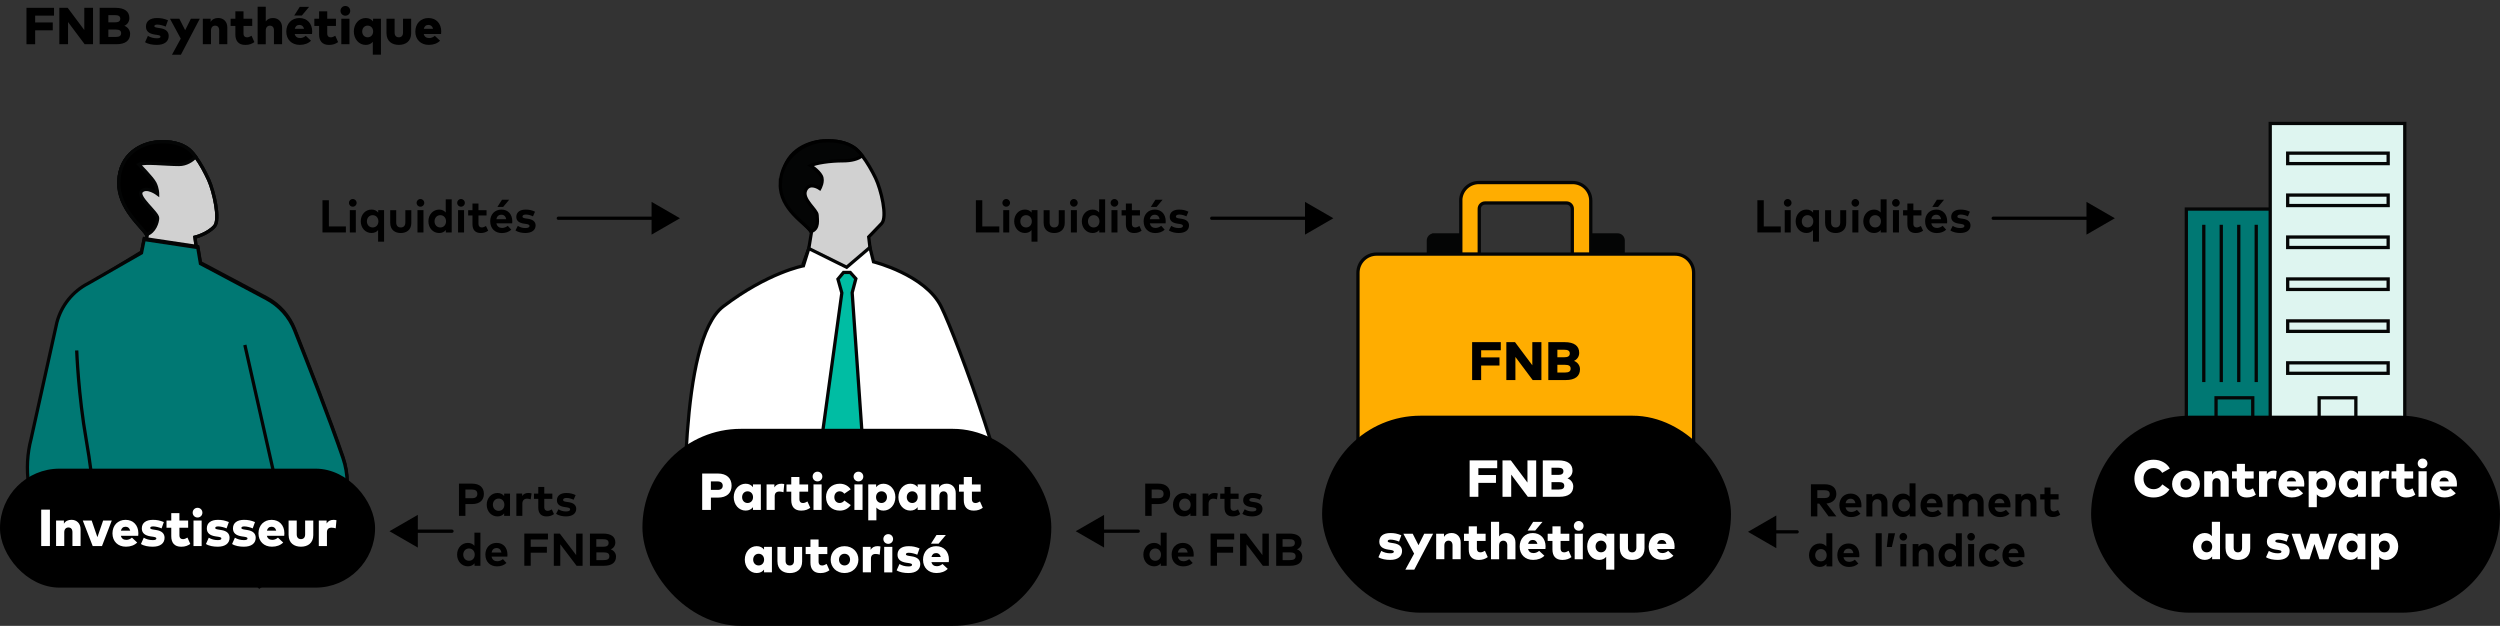 <?xml version="1.0" encoding="UTF-8"?>
<svg id="b" data-name="Layer 2" xmlns="http://www.w3.org/2000/svg" viewBox="0 0 761.38 190.6">
  <rect x="0" y="0" width="761.38" height="190.6" fill="#333333" stroke="none"/>
  <defs>
    <style>
      .d {
        stroke-dasharray: 0 5;
      }

      .d, .e, .f, .g, .h, .i, .j, .k, .l, .m, .n, .o, .p, .q {
        stroke-miterlimit: 10;
      }

      .d, .h, .i, .l, .m, .n, .o, .p, .q {
        stroke: #040505;
      }

      .d, .j, .p {
        fill: none;
      }

      .e, .g, .j {
        stroke: #000;
      }

      .e, .q {
        fill: #040505;
      }

      .f, .h {
        fill: #007873;
      }

      .f, .k {
        stroke: #050606;
      }

      .g, .n {
        fill: #d1d1d1;
      }

      .i {
        fill: #ffad00;
      }

      .j {
        stroke-linecap: round;
      }

      .k {
        fill: #def5f0;
      }

      .r {
        fill: #000;
      }

      .r, .s {
        stroke-width: 0px;
      }

      .l {
        fill: red;
      }

      .m, .s {
        fill: #fff;
      }

      .o {
        fill: #00bda3;
      }
    </style>
  </defs>
  <g id="c" data-name="Mark-ups">
    <g>
      <g>
        <path class="r" d="M8.06,13.47V2.38h8.39v2.38h-5.74v2.08h5.36v2.39h-5.36v4.24h-2.65Z"/>
        <path class="r" d="M18.07,13.47V2.38h2.54l5.06,6.76V2.38h2.66v11.09h-2.55l-5.06-6.76v6.76h-2.65Z"/>
        <path class="r" d="M30.35,13.47V2.38h4.78c2.81,0,4.27,1.1,4.27,3.14,0,1.09-.64,1.95-1.53,2.34.98.35,1.76,1.3,1.76,2.43,0,2.04-1.4,3.18-4.22,3.18h-5.05ZM33,6.8h2.06c.95,0,1.57-.28,1.57-1.1s-.62-1.09-1.57-1.09h-2.06v2.19ZM33,11.25h2.27c1.02,0,1.62-.3,1.62-1.13s-.59-1.12-1.62-1.12h-2.27v2.25Z"/>
        <path class="r" d="M44.18,12.85l.86-1.92c.78.46,1.67.73,2.75.73.77,0,1.09-.17,1.09-.51,0-.3-.35-.42-1.23-.55l-.45-.06c-1.87-.28-2.75-1.05-2.75-2.45,0-1.65,1.25-2.6,3.36-2.6,1.26,0,2.07.17,3.35.67l-.69,1.93c-.77-.32-1.77-.59-2.56-.6-.65,0-.9.19-.9.48,0,.33.49.41,1.25.53l.57.09c1.67.25,2.55,1.05,2.55,2.36,0,1.7-1.33,2.72-3.6,2.72-1.33,0-2.71-.24-3.59-.82Z"/>
        <path class="r" d="M52.38,16.66l2.67-4.89-3.28-6.06h2.85l1.77,3.49,1.74-3.49h2.71l-5.74,10.95h-2.71Z"/>
        <path class="r" d="M61.77,13.47v-7.77h2.38v.97c.49-.82,1.28-1.19,2.32-1.19,1.56,0,2.76,1.08,2.76,2.88v5.1h-2.48v-4.22c0-.92-.46-1.43-1.23-1.43-.69,0-1.26.47-1.26,1.47v4.18h-2.48Z"/>
        <path class="r" d="M71.68,10.49v-2.59h-1.45v-2.19h1.45v-2.26h2.48v2.26h2.66v2.19h-2.66v2.27c0,.89.48,1.2,1.1,1.2.46,0,.96-.25,1.35-.48l.86,1.93c-.73.51-1.51.86-2.76.86-2.09,0-3.03-1.24-3.03-3.19Z"/>
        <path class="r" d="M78.46,13.47V2.06h2.48v4.46c.49-.71,1.25-1.03,2.21-1.03,1.56,0,2.76,1.08,2.76,2.88v5.1h-2.48v-4.22c0-.92-.46-1.43-1.23-1.43-.69,0-1.26.47-1.26,1.47v4.18h-2.48Z"/>
        <path class="r" d="M87.19,9.63c0-2.45,1.63-4.14,3.99-4.14s3.89,1.66,3.9,4.09c0,.25-.02.6-.05.77h-5.28c.21.85.81,1.24,1.67,1.24.58,0,1.21-.24,1.7-.68l1.6,1.49c-.81.81-1.99,1.27-3.43,1.27-2.44,0-4.1-1.62-4.1-4.05ZM89.61,4.72l1.68-2.63h2.85l-2.21,2.63h-2.32ZM92.6,8.78c-.2-.78-.68-1.19-1.4-1.19-.77,0-1.24.42-1.43,1.19h2.83Z"/>
        <path class="r" d="M97.18,10.49v-2.59h-1.45v-2.19h1.45v-2.26h2.48v2.26h2.66v2.19h-2.66v2.27c0,.89.48,1.2,1.1,1.2.46,0,.96-.25,1.35-.48l.86,1.93c-.73.51-1.51.86-2.76.86-2.09,0-3.03-1.24-3.03-3.19Z"/>
        <path class="r" d="M103.7,3.31c0-.84.64-1.49,1.48-1.49s1.48.65,1.48,1.49-.65,1.47-1.48,1.47-1.48-.64-1.48-1.47ZM103.95,13.47v-7.77h2.48v7.77h-2.48Z"/>
        <path class="r" d="M113.54,16.64v-3.9c-.47.55-1.16.94-2.16.94-2.08,0-3.62-1.81-3.62-4.1s1.54-4.09,3.63-4.09c1.05,0,1.76.44,2.23,1.05v-.84h2.4v10.94h-2.48ZM113.64,9.58c0-1.03-.69-1.78-1.67-1.78s-1.66.77-1.66,1.78.67,1.78,1.66,1.78,1.67-.75,1.67-1.78Z"/>
        <path class="r" d="M117.7,10.14v-4.44h2.48v4.22c0,.99.53,1.44,1.28,1.44s1.28-.45,1.28-1.44v-4.22h2.48v4.44c0,2.43-1.68,3.53-3.75,3.53s-3.76-1.1-3.76-3.54Z"/>
        <path class="r" d="M126.49,9.63c0-2.45,1.63-4.14,3.99-4.14s3.89,1.66,3.9,4.09c0,.25-.02.6-.05.77h-5.28c.21.85.81,1.24,1.67,1.24.58,0,1.21-.24,1.7-.68l1.6,1.49c-.81.81-1.99,1.27-3.43,1.27-2.44,0-4.1-1.62-4.1-4.05ZM131.89,8.78c-.2-.78-.68-1.19-1.4-1.19-.77,0-1.24.42-1.43,1.19h2.83Z"/>
      </g>
      <g>
        <g>
          <g>
            <line class="d" x1="422.18" y1="77.39" x2="422.18" y2="144.6"/>
            <g>
              <path class="q" d="M436.71,71.55h8.18v5.85h-9.87v-4.15c0-.93.76-1.69,1.69-1.69Z"/>
              <path class="q" d="M484.47,71.55h8.18c.93,0,1.69.76,1.69,1.69v4.15h-9.87v-5.85h0Z"/>
              <path class="i" d="M444.89,61.11v16.38h5.62v-13.9c0-.98.79-1.77,1.77-1.77h24.8c.98,0,1.77.79,1.77,1.77v13.9h5.62v-16.38c0-3.05-2.47-5.52-5.52-5.52h-28.56c-3.05,0-5.52,2.47-5.52,5.52Z"/>
            </g>
            <path class="i" d="M419.24,77.39h90.89c3.13,0,5.67,2.54,5.67,5.67v56.07c0,3.02-2.45,5.47-5.47,5.47h-91.29c-3.02,0-5.47-2.45-5.47-5.47v-56.07c0-3.13,2.54-5.67,5.67-5.67Z"/>
            <line class="d" x1="426.92" y1="144.6" x2="426.92" y2="77.39"/>
            <line class="d" x1="504.61" y1="144.6" x2="504.61" y2="77.39"/>
          </g>
          <g>
            <path class="r" d="M448.34,115.76v-11.56h8.73v2.48h-5.98v2.16h5.58v2.49h-5.58v4.42h-2.76Z"/>
            <path class="r" d="M458.76,115.76v-11.56h2.64l5.27,7.05v-7.05h2.77v11.56h-2.65l-5.27-7.05v7.05h-2.76Z"/>
            <path class="r" d="M471.54,115.76v-11.56h4.97c2.92,0,4.44,1.15,4.44,3.27,0,1.14-.67,2.03-1.59,2.44,1.02.36,1.83,1.35,1.83,2.53,0,2.12-1.46,3.31-4.39,3.31h-5.26ZM474.3,108.8h2.15c.99,0,1.63-.29,1.63-1.15s-.64-1.13-1.63-1.13h-2.15v2.28ZM474.3,113.45h2.36c1.06,0,1.68-.31,1.68-1.18s-.62-1.16-1.68-1.16h-2.36v2.34Z"/>
          </g>
        </g>
        <g>
          <rect class="r" x="402.65" y="126.6" width="124.53" height="60" rx="30" ry="30"/>
          <g>
            <path class="s" d="M447.58,151.3v-11.09h8.4v2.38h-5.74v2.08h5.36v2.39h-5.36v4.24h-2.65Z"/>
            <path class="s" d="M457.59,151.3v-11.09h2.54l5.06,6.76v-6.76h2.66v11.09h-2.55l-5.06-6.76v6.76h-2.65Z"/>
            <path class="s" d="M469.86,151.3v-11.09h4.78c2.81,0,4.27,1.1,4.27,3.14,0,1.09-.64,1.95-1.53,2.34.98.35,1.76,1.3,1.76,2.43,0,2.04-1.4,3.18-4.22,3.18h-5.05ZM472.51,144.63h2.06c.95,0,1.57-.28,1.57-1.1s-.62-1.08-1.57-1.08h-2.06v2.19ZM472.51,149.08h2.27c1.02,0,1.62-.3,1.62-1.13s-.6-1.12-1.62-1.12h-2.27v2.25Z"/>
            <path class="s" d="M419.8,169.7l.86-1.92c.78.46,1.67.73,2.75.73.77,0,1.09-.17,1.09-.51,0-.3-.35-.42-1.23-.55l-.45-.06c-1.87-.28-2.75-1.05-2.75-2.45,0-1.66,1.25-2.6,3.36-2.6,1.26,0,2.07.17,3.35.67l-.69,1.93c-.77-.32-1.77-.59-2.56-.6-.65,0-.9.19-.9.48,0,.33.49.41,1.25.53l.57.09c1.67.25,2.55,1.05,2.55,2.36,0,1.7-1.33,2.72-3.6,2.72-1.33,0-2.71-.24-3.59-.82Z"/>
            <path class="s" d="M428,173.5l2.67-4.89-3.28-6.06h2.85l1.77,3.49,1.74-3.49h2.71l-5.74,10.95h-2.71Z"/>
            <path class="s" d="M437.39,170.32v-7.77h2.38v.97c.49-.82,1.28-1.19,2.32-1.19,1.56,0,2.76,1.08,2.76,2.88v5.1h-2.48v-4.22c0-.92-.46-1.43-1.23-1.43-.69,0-1.26.47-1.26,1.47v4.18h-2.48Z"/>
            <path class="s" d="M447.31,167.34v-2.59h-1.45v-2.19h1.45v-2.27h2.48v2.27h2.66v2.19h-2.66v2.27c0,.9.48,1.2,1.1,1.2.46,0,.96-.25,1.35-.48l.86,1.93c-.73.51-1.51.86-2.76.86-2.09,0-3.03-1.24-3.03-3.19Z"/>
            <path class="s" d="M454.08,170.32v-11.41h2.48v4.46c.49-.7,1.25-1.03,2.21-1.03,1.56,0,2.76,1.08,2.76,2.88v5.1h-2.48v-4.22c0-.92-.46-1.43-1.23-1.43-.69,0-1.26.47-1.26,1.47v4.18h-2.48Z"/>
            <path class="s" d="M462.82,166.48c0-2.45,1.63-4.14,3.99-4.14s3.89,1.66,3.9,4.09c0,.25-.02.6-.05.77h-5.28c.21.85.81,1.24,1.67,1.24.58,0,1.21-.24,1.7-.68l1.6,1.49c-.81.81-1.99,1.27-3.43,1.27-2.44,0-4.1-1.62-4.1-4.05ZM465.24,161.57l1.68-2.63h2.85l-2.21,2.63h-2.32ZM468.22,165.63c-.2-.78-.68-1.19-1.4-1.19-.77,0-1.24.42-1.43,1.19h2.83Z"/>
            <path class="s" d="M472.8,167.34v-2.59h-1.45v-2.19h1.45v-2.27h2.48v2.27h2.66v2.19h-2.66v2.27c0,.9.48,1.2,1.1,1.2.46,0,.96-.25,1.35-.48l.86,1.93c-.73.51-1.51.86-2.76.86-2.09,0-3.03-1.24-3.03-3.19Z"/>
            <path class="s" d="M479.32,160.16c0-.84.64-1.49,1.48-1.49s1.48.65,1.48,1.49-.65,1.47-1.48,1.47-1.48-.64-1.48-1.47ZM479.57,170.32v-7.77h2.48v7.77h-2.48Z"/>
            <path class="s" d="M489.16,173.49v-3.9c-.47.55-1.16.94-2.16.94-2.08,0-3.62-1.81-3.62-4.1s1.54-4.09,3.63-4.09c1.05,0,1.76.44,2.23,1.05v-.84h2.4v10.94h-2.48ZM489.26,166.43c0-1.03-.69-1.78-1.67-1.78s-1.66.77-1.66,1.78.67,1.78,1.66,1.78,1.67-.75,1.67-1.78Z"/>
            <path class="s" d="M493.32,166.99v-4.43h2.48v4.22c0,.99.53,1.44,1.28,1.44s1.28-.45,1.28-1.44v-4.22h2.48v4.44c0,2.43-1.68,3.53-3.75,3.53s-3.76-1.1-3.76-3.54Z"/>
            <path class="s" d="M502.11,166.48c0-2.45,1.63-4.14,3.99-4.14s3.89,1.66,3.9,4.09c0,.25-.02.6-.05.77h-5.28c.21.85.81,1.24,1.67,1.24.58,0,1.21-.24,1.7-.68l1.6,1.49c-.81.81-1.99,1.27-3.43,1.27-2.44,0-4.1-1.62-4.1-4.05ZM507.52,165.63c-.2-.78-.68-1.19-1.4-1.19-.77,0-1.24.42-1.43,1.19h2.83Z"/>
          </g>
        </g>
      </g>
      <g>
        <g>
          <rect class="f" x="665.85" y="63.67" width="40.98" height="64.92"/>
          <rect class="k" x="691.4" y="37.6" width="40.98" height="91"/>
          <rect class="k" x="706.3" y="121.15" width="11.18" height="7.45"/>
          <rect class="f" x="674.9" y="121.15" width="11.18" height="7.45"/>
          <rect class="k" x="696.72" y="46.64" width="30.6" height="3.19"/>
          <rect class="k" x="696.72" y="59.41" width="30.6" height="3.19"/>
          <line class="f" x1="671.17" y1="68.46" x2="671.17" y2="116.36"/>
          <line class="f" x1="676.49" y1="68.46" x2="676.49" y2="116.36"/>
          <line class="f" x1="681.82" y1="68.46" x2="681.82" y2="116.36"/>
          <line class="f" x1="687.14" y1="68.46" x2="687.14" y2="116.36"/>
          <rect class="k" x="696.72" y="110.5" width="30.6" height="3.19"/>
          <rect class="k" x="696.72" y="97.73" width="30.6" height="3.19"/>
          <rect class="k" x="696.72" y="84.96" width="30.6" height="3.19"/>
          <rect class="k" x="696.72" y="72.19" width="30.6" height="3.19"/>
        </g>
        <g>
          <rect class="r" x="636.85" y="126.6" width="124.53" height="60" rx="30" ry="30"/>
          <g>
            <path class="s" d="M650.04,145.76c0-3.36,2.42-5.75,5.85-5.75,2.12,0,3.99.99,4.94,2.67l-2.33,1.33c-.58-.94-1.49-1.46-2.64-1.46-1.75,0-3.05,1.31-3.05,3.22,0,2.06,1.42,3.21,3.06,3.21,1.13,0,2.05-.51,2.68-1.46l2.17,1.54c-1.02,1.51-2.71,2.45-4.83,2.45-3.43,0-5.85-2.39-5.85-5.75Z"/>
            <path class="s" d="M661.52,147.41c0-2.35,1.79-4.09,4.22-4.09s4.23,1.74,4.23,4.09-1.79,4.09-4.23,4.09-4.22-1.74-4.22-4.09ZM667.43,147.41c0-1.05-.71-1.78-1.69-1.78s-1.68.74-1.68,1.78.71,1.78,1.68,1.78,1.69-.74,1.69-1.78Z"/>
            <path class="s" d="M671.3,151.3v-7.77h2.38v.97c.49-.82,1.28-1.19,2.32-1.19,1.56,0,2.76,1.08,2.76,2.88v5.1h-2.48v-4.22c0-.92-.46-1.43-1.23-1.43-.69,0-1.26.47-1.26,1.47v4.18h-2.48Z"/>
            <path class="s" d="M681.22,148.32v-2.59h-1.45v-2.19h1.45v-2.26h2.48v2.26h2.66v2.19h-2.66v2.27c0,.89.48,1.2,1.1,1.2.46,0,.96-.25,1.35-.48l.86,1.93c-.73.51-1.51.86-2.76.86-2.09,0-3.03-1.24-3.03-3.19Z"/>
            <path class="s" d="M687.99,151.3v-7.77h2.38v.9c.45-.75,1.17-1.11,2.13-1.11.36,0,.68.06.87.12l-.23,2.47c-.33-.11-.8-.21-1.25-.21-.88,0-1.42.44-1.42,1.4v4.2h-2.48Z"/>
            <path class="s" d="M693.89,147.46c0-2.45,1.63-4.14,3.99-4.14s3.89,1.66,3.9,4.09c0,.25-.02.6-.05.77h-5.28c.21.85.81,1.24,1.67,1.24.58,0,1.21-.24,1.7-.68l1.6,1.49c-.81.81-1.99,1.27-3.43,1.27-2.44,0-4.1-1.62-4.1-4.05ZM699.29,146.61c-.2-.78-.68-1.19-1.4-1.19-.77,0-1.24.42-1.43,1.19h2.83Z"/>
            <path class="s" d="M703.11,154.47v-10.94h2.4v.84c.47-.61,1.17-1.05,2.23-1.05,2.08,0,3.63,1.81,3.63,4.09s-1.55,4.1-3.63,4.1c-1,0-1.68-.39-2.15-.94v3.9h-2.48ZM708.81,147.41c0-1.01-.67-1.78-1.67-1.78s-1.66.75-1.66,1.78.68,1.78,1.66,1.78,1.67-.77,1.67-1.78Z"/>
            <path class="s" d="M712.28,147.41c0-2.28,1.54-4.09,3.63-4.09,1.05,0,1.76.44,2.23,1.05v-.84h2.4v7.77h-2.4v-.84c-.47.61-1.18,1.04-2.24,1.04-2.08,0-3.62-1.81-3.62-4.1ZM718.16,147.41c0-1.03-.69-1.78-1.67-1.78s-1.66.77-1.66,1.78.67,1.78,1.66,1.78,1.67-.75,1.67-1.78Z"/>
            <path class="s" d="M722.28,151.3v-7.77h2.38v.9c.45-.75,1.17-1.11,2.13-1.11.37,0,.68.06.87.12l-.23,2.47c-.33-.11-.8-.21-1.25-.21-.88,0-1.42.44-1.42,1.4v4.2h-2.48Z"/>
            <path class="s" d="M729.8,148.32v-2.59h-1.45v-2.19h1.45v-2.26h2.48v2.26h2.66v2.19h-2.66v2.27c0,.89.48,1.2,1.1,1.2.46,0,.96-.25,1.35-.48l.86,1.93c-.73.51-1.51.86-2.76.86-2.09,0-3.03-1.24-3.03-3.19Z"/>
            <path class="s" d="M736.32,141.14c0-.84.64-1.49,1.48-1.49s1.48.65,1.48,1.49-.65,1.47-1.48,1.47-1.48-.64-1.48-1.47ZM736.57,151.3v-7.77h2.48v7.77h-2.48Z"/>
            <path class="s" d="M740.38,147.46c0-2.45,1.63-4.14,3.99-4.14s3.89,1.66,3.9,4.09c0,.25-.02.6-.05.77h-5.28c.21.85.81,1.24,1.67,1.24.58,0,1.21-.24,1.7-.68l1.6,1.49c-.81.81-1.99,1.27-3.43,1.27-2.44,0-4.1-1.62-4.1-4.05ZM745.78,146.61c-.2-.78-.68-1.19-1.4-1.19-.77,0-1.24.42-1.43,1.19h2.83Z"/>
            <path class="s" d="M667.85,166.42c0-2.28,1.54-4.09,3.63-4.09.99,0,1.68.4,2.15.96v-4.38h2.48v11.4h-2.4v-.84c-.47.61-1.18,1.05-2.24,1.05-2.08,0-3.62-1.81-3.62-4.1ZM673.73,166.43c0-1.03-.69-1.78-1.67-1.78s-1.66.77-1.66,1.78.67,1.78,1.66,1.78,1.67-.75,1.67-1.78Z"/>
            <path class="s" d="M677.79,166.99v-4.43h2.48v4.22c0,.99.53,1.44,1.28,1.44s1.28-.45,1.28-1.44v-4.22h2.48v4.44c0,2.43-1.68,3.53-3.75,3.53s-3.76-1.1-3.76-3.54Z"/>
            <path class="s" d="M690.12,169.7l.86-1.92c.78.46,1.67.73,2.75.73.77,0,1.09-.17,1.09-.51,0-.3-.35-.42-1.23-.55l-.45-.06c-1.87-.28-2.75-1.05-2.75-2.45,0-1.66,1.25-2.6,3.36-2.6,1.26,0,2.07.17,3.35.67l-.69,1.93c-.77-.32-1.77-.59-2.56-.6-.65,0-.9.19-.9.48,0,.33.49.41,1.25.53l.57.09c1.67.25,2.55,1.05,2.55,2.36,0,1.7-1.33,2.72-3.6,2.72-1.33,0-2.71-.24-3.59-.82Z"/>
            <path class="s" d="M700.61,170.32l-2.69-7.77h2.64l1.5,4.93,1.57-4.93h2.48l1.59,4.96,1.52-4.96h2.61l-2.68,7.77h-2.77l-1.52-4.65-1.5,4.65h-2.75Z"/>
            <path class="s" d="M712.12,166.42c0-2.28,1.54-4.09,3.63-4.09,1.05,0,1.76.44,2.23,1.05v-.84h2.4v7.77h-2.4v-.84c-.47.61-1.18,1.05-2.24,1.05-2.08,0-3.62-1.81-3.62-4.1ZM718,166.43c0-1.03-.69-1.78-1.67-1.78s-1.66.77-1.66,1.78.67,1.78,1.66,1.78,1.67-.75,1.67-1.78Z"/>
            <path class="s" d="M722.12,173.49v-10.94h2.4v.84c.47-.61,1.17-1.05,2.23-1.05,2.08,0,3.63,1.81,3.63,4.09s-1.55,4.1-3.63,4.1c-1,0-1.68-.39-2.15-.94v3.9h-2.48ZM727.81,166.43c0-1.01-.67-1.78-1.67-1.78s-1.66.75-1.66,1.78.68,1.78,1.66,1.78,1.67-.77,1.67-1.78Z"/>
          </g>
        </g>
      </g>
      <g>
        <g>
          <line class="j" x1="547.32" y1="161.97" x2="539.52" y2="161.97"/>
          <polygon class="r" points="540.98 156.98 532.35 161.97 540.98 166.95 540.98 156.98"/>
        </g>
        <g>
          <path class="r" d="M551.52,157.29v-9.81h4.15c2.34,0,3.59,1.11,3.59,2.98,0,1.61-1.12,2.71-3,2.89l3.02,3.93h-2.37l-2.86-3.9h-.57v3.9h-1.95ZM553.47,151.69h2.16c1.06,0,1.62-.39,1.62-1.22s-.58-1.18-1.62-1.18h-2.16v2.4Z"/>
          <path class="r" d="M560.18,153.91c0-2.14,1.4-3.59,3.43-3.59s3.29,1.45,3.3,3.57c0,.21-.01.46-.03.62h-4.81c.2.98.88,1.41,1.74,1.41.59,0,1.23-.24,1.72-.65l1.07,1.18c-.77.71-1.75,1.03-2.89,1.03-2.08,0-3.52-1.41-3.52-3.55ZM565.08,153.25c-.17-.87-.69-1.36-1.48-1.36-.86,0-1.37.52-1.53,1.36h3Z"/>
          <path class="r" d="M568.41,157.29v-6.79h1.78v.8c.48-.72,1.23-.98,2-.98,1.54,0,2.64,1.07,2.64,2.65v4.32h-1.83v-3.73c0-.98-.49-1.52-1.32-1.52-.78,0-1.44.51-1.44,1.53v3.72h-1.83Z"/>
          <path class="r" d="M576.28,153.89c0-2.04,1.41-3.57,3.28-3.57.91,0,1.55.36,2,.89v-4.01h1.82v10.08h-1.79v-.75c-.44.55-1.1.92-2.03.92-1.87,0-3.28-1.53-3.28-3.57ZM581.65,153.89c0-1.07-.71-1.87-1.75-1.87s-1.75.83-1.75,1.87.68,1.87,1.75,1.87,1.75-.8,1.75-1.87Z"/>
          <path class="r" d="M584.89,153.91c0-2.14,1.4-3.59,3.43-3.59s3.29,1.45,3.3,3.57c0,.21-.01.46-.03.62h-4.81c.2.98.88,1.41,1.74,1.41.59,0,1.23-.24,1.72-.65l1.07,1.18c-.77.71-1.75,1.03-2.89,1.03-2.08,0-3.52-1.41-3.52-3.55ZM589.79,153.25c-.17-.87-.69-1.36-1.48-1.36-.86,0-1.37.52-1.53,1.36h3Z"/>
          <path class="r" d="M593.12,157.29v-6.79h1.78v.8c.48-.72,1.23-.98,2-.98.98,0,1.79.44,2.24,1.16.53-.86,1.41-1.16,2.3-1.16,1.6,0,2.68,1.07,2.68,2.65v4.32h-1.82v-3.73c0-.98-.5-1.52-1.32-1.52s-1.44.51-1.44,1.53v3.72h-1.83v-3.73c0-.98-.49-1.52-1.32-1.52-.78,0-1.44.51-1.44,1.53v3.72h-1.83Z"/>
          <path class="r" d="M605.57,153.91c0-2.14,1.4-3.59,3.43-3.59s3.29,1.45,3.3,3.57c0,.21-.01.46-.03.62h-4.81c.2.98.88,1.41,1.74,1.41.59,0,1.23-.24,1.72-.65l1.07,1.18c-.77.71-1.75,1.03-2.89,1.03-2.08,0-3.52-1.41-3.52-3.55ZM610.47,153.25c-.17-.87-.69-1.36-1.48-1.36-.86,0-1.37.52-1.53,1.36h3Z"/>
          <path class="r" d="M613.8,157.29v-6.79h1.78v.8c.48-.72,1.23-.98,2-.98,1.54,0,2.64,1.07,2.64,2.65v4.32h-1.83v-3.73c0-.98-.49-1.52-1.32-1.52-.78,0-1.44.51-1.44,1.53v3.72h-1.83Z"/>
          <path class="r" d="M622.66,154.75v-2.63h-1.31v-1.62h1.31v-2.02h1.83v2.02h2.46v1.62h-2.46v2.48c0,.85.45,1.16,1.02,1.16.43,0,.9-.22,1.27-.44l.67,1.43c-.6.41-1.28.71-2.25.71-1.68,0-2.54-.95-2.54-2.71Z"/>
          <path class="r" d="M550.94,169.09c0-2.04,1.41-3.57,3.28-3.57.91,0,1.55.36,2,.89v-4.01h1.82v10.09h-1.79v-.75c-.44.55-1.1.92-2.03.92-1.87,0-3.28-1.53-3.28-3.57ZM556.32,169.09c0-1.07-.71-1.87-1.75-1.87s-1.75.83-1.75,1.87.68,1.87,1.75,1.87,1.75-.8,1.75-1.87Z"/>
          <path class="r" d="M559.55,169.11c0-2.14,1.4-3.59,3.43-3.59s3.29,1.45,3.3,3.56c0,.21-.01.46-.03.62h-4.81c.2.98.88,1.41,1.74,1.41.59,0,1.23-.24,1.72-.65l1.07,1.18c-.77.71-1.75,1.03-2.89,1.03-2.08,0-3.52-1.41-3.52-3.55ZM564.45,168.45c-.17-.87-.69-1.36-1.48-1.36-.86,0-1.37.52-1.53,1.36h3Z"/>
          <path class="r" d="M571.25,172.49v-10.09h1.83v10.09h-1.83Z"/>
          <path class="r" d="M574.63,166.58l.47-4.17h2.05l-.98,4.17h-1.54Z"/>
          <path class="r" d="M578.49,163.48c0-.66.5-1.18,1.16-1.18s1.17.52,1.17,1.18-.51,1.16-1.17,1.16-1.16-.5-1.16-1.16ZM578.75,172.49v-6.79h1.83v6.79h-1.83Z"/>
          <path class="r" d="M582.5,172.49v-6.79h1.78v.8c.48-.72,1.23-.98,2-.98,1.54,0,2.64,1.07,2.64,2.65v4.32h-1.83v-3.73c0-.98-.49-1.52-1.32-1.52-.78,0-1.44.51-1.44,1.53v3.72h-1.83Z"/>
          <path class="r" d="M590.37,169.09c0-2.04,1.41-3.57,3.28-3.57.91,0,1.55.36,2,.89v-4.01h1.82v10.09h-1.79v-.75c-.44.55-1.1.92-2.03.92-1.87,0-3.28-1.53-3.28-3.57ZM595.74,169.09c0-1.07-.71-1.87-1.75-1.87s-1.75.83-1.75,1.87.68,1.87,1.75,1.87,1.75-.8,1.75-1.87Z"/>
          <path class="r" d="M599.14,163.48c0-.66.5-1.18,1.16-1.18s1.17.52,1.17,1.18-.51,1.16-1.17,1.16-1.16-.5-1.16-1.16ZM599.4,172.49v-6.79h1.83v6.79h-1.83Z"/>
          <path class="r" d="M602.73,169.09c0-2.05,1.45-3.57,3.61-3.57,1.13,0,2.09.46,2.72,1.28l-1.32,1.1c-.41-.44-.85-.68-1.45-.68-.95,0-1.7.74-1.7,1.87s.75,1.87,1.69,1.87c.59,0,1.09-.27,1.48-.69l1.3,1.11c-.64.82-1.59,1.27-2.72,1.27-2.16,0-3.61-1.51-3.61-3.57Z"/>
          <path class="r" d="M609.83,169.11c0-2.14,1.4-3.59,3.43-3.59s3.29,1.45,3.3,3.56c0,.21-.01.46-.03.62h-4.81c.2.98.88,1.41,1.74,1.41.59,0,1.23-.24,1.72-.65l1.07,1.18c-.77.71-1.75,1.03-2.89,1.03-2.08,0-3.52-1.41-3.52-3.55ZM614.72,168.45c-.17-.87-.69-1.36-1.48-1.36-.86,0-1.37.52-1.53,1.36h3Z"/>
        </g>
      </g>
      <g>
        <g>
          <path class="n" d="M43.98,76.71l-.34,1,17.29,6.96-1.56-12.43s3.81-.91,5.96-3.33c1.78-2-.2-10.66-1.79-14.16-1.04-2.27-2.46-4.94-3.95-6.96-.8-1.09-1.62-1.99-2.38-2.54-2.2-1.57-5.2-2.27-8.89-2.05-5.31.31-11.87,3.74-12.14,12.13-.26,8.08,7.08,13.67,8.44,16.09.06.1.11.19.15.28,0,.13-.78,5-.78,5"/>
          <path class="p" d="M43.98,76.71l-.34,1,17.29,6.96-1.56-12.43s3.81-.91,5.96-3.33c1.78-2-.2-10.66-1.79-14.16-1.04-2.27-2.46-4.94-3.95-6.96-.8-1.09-1.62-1.99-2.38-2.54-2.2-1.57-5.2-2.27-8.89-2.05-5.31.31-11.87,3.74-12.14,12.13-.26,8.08,7.08,13.67,8.44,16.09.06.1.11.19.15.28,0,.13-.78,5-.78,5Z"/>
          <path class="r" d="M36.17,55.34c-.26,8.08,7.08,13.67,8.45,16.09,2.48-.8,3.38-3.81,3.38-5.03,0-1.63-6.53-6.53-4.89-8.16,1.63-1.63,4.89.82,4.89.82,0,0,0-1.63-.82-3.26-.82-1.63-4.9-5.71-4.9-5.71,1.63-.82,8.16,0,12.24,0,2.21,0,3.94-1.2,5.07-2.29-.8-1.09-1.61-1.99-2.38-2.54-2.2-1.57-5.2-2.27-8.89-2.05-5.31.31-11.87,3.74-12.14,12.13"/>
          <path class="p" d="M36.17,55.34c-.26,8.08,7.08,13.67,8.45,16.09,2.48-.8,3.38-3.81,3.38-5.03,0-1.63-6.53-6.53-4.89-8.16,1.63-1.63,4.89.82,4.89.82,0,0,0-1.63-.82-3.26-.82-1.63-4.9-5.71-4.9-5.71,1.63-.82,8.16,0,12.24,0,2.21,0,3.94-1.2,5.07-2.29-.8-1.09-1.61-1.99-2.38-2.54-2.2-1.57-5.2-2.27-8.89-2.05-5.31.31-11.87,3.74-12.14,12.13Z"/>
          <path class="l" d="M26.78,86.69l16.32-9.96.82-4.08,16.32,2.45.82,4.89,20.08,10.67c3.91,2.07,6.94,5.47,8.58,9.57,3.73,9.38,10.68,27.09,14.75,39.02,3.36,9.84-.04,20.72-8.42,26.89l-17.05,12.56-11.42-12.24,7.83-9.79,8.49-10.61-6.53-24.48"/>
          <rect class="h" x="50.88" y="99.58" width="36" height="48.51"/>
          <path class="h" d="M83.89,146.08l-8.49,10.61H28.81s-.08-8.97-2.52-22.84c-2.45-13.87-3.26-26.92-3.26-26.92"/>
          <path class="h" d="M74.57,105.06l9.32,41.3-16.32,20.4,12.31,7.33,16.16-7.66c8.37-6.17,11.77-17.05,8.42-26.89-4.07-11.94-11.02-29.64-14.75-39.02-1.63-4.11-4.67-7.5-8.58-9.57l-20.08-10.67-.82-4.89-16.32-2.45-.82,4.08-16.22,9.28c-4.73,2.43-8.2,6.75-9.55,11.9l-7.84,35.4c-2.38,9.09-.99,18.75,3.85,26.8l13.54,10.7s2.34-16.45,1.36-23.29"/>
          <path class="p" d="M28.81,156.68s-.08-8.69-2.52-22.56c-2.45-13.87-2.93-27.39-2.93-27.39"/>
        </g>
        <g>
          <rect class="r" x="0" y="142.73" width="114.23" height="36.23" rx="18.11" ry="18.11"/>
          <g>
            <path class="s" d="M12.55,166.3v-11.09h2.65v11.09h-2.65Z"/>
            <path class="s" d="M17.08,166.3v-7.77h2.38v.97c.49-.82,1.28-1.19,2.32-1.19,1.56,0,2.76,1.08,2.76,2.88v5.1h-2.48v-4.22c0-.92-.46-1.43-1.23-1.43-.69,0-1.26.47-1.26,1.47v4.18h-2.48Z"/>
            <path class="s" d="M28.23,166.3l-3.02-7.77h2.71l1.74,5.07,1.75-5.07h2.63l-2.98,7.77h-2.83Z"/>
            <path class="s" d="M34.25,162.46c0-2.45,1.63-4.14,3.99-4.14s3.89,1.66,3.9,4.09c0,.25-.02.6-.05.77h-5.28c.21.85.81,1.24,1.67,1.24.58,0,1.21-.24,1.7-.68l1.6,1.49c-.81.81-1.99,1.27-3.43,1.27-2.44,0-4.1-1.62-4.1-4.05ZM39.65,161.61c-.2-.78-.68-1.19-1.4-1.19-.77,0-1.24.42-1.43,1.19h2.83Z"/>
            <path class="s" d="M42.92,165.68l.86-1.92c.78.46,1.67.73,2.75.73.77,0,1.09-.17,1.09-.51,0-.3-.35-.42-1.23-.55l-.45-.06c-1.87-.28-2.75-1.05-2.75-2.45,0-1.65,1.25-2.6,3.36-2.6,1.26,0,2.07.17,3.35.67l-.69,1.93c-.77-.32-1.77-.59-2.56-.6-.65,0-.9.19-.9.48,0,.33.49.41,1.25.53l.57.09c1.67.25,2.55,1.05,2.55,2.36,0,1.7-1.33,2.72-3.6,2.72-1.33,0-2.71-.24-3.59-.82Z"/>
            <path class="s" d="M52.16,163.32v-2.59h-1.45v-2.19h1.45v-2.26h2.48v2.26h2.66v2.19h-2.66v2.27c0,.89.48,1.2,1.1,1.2.46,0,.96-.25,1.35-.48l.86,1.93c-.73.51-1.51.86-2.76.86-2.09,0-3.03-1.24-3.03-3.19Z"/>
            <path class="s" d="M58.68,156.14c0-.84.64-1.49,1.48-1.49s1.48.65,1.48,1.49-.65,1.47-1.48,1.47-1.48-.64-1.48-1.47ZM58.93,166.3v-7.77h2.48v7.77h-2.48Z"/>
            <path class="s" d="M62.72,165.68l.86-1.92c.78.46,1.67.73,2.75.73.77,0,1.09-.17,1.09-.51,0-.3-.35-.42-1.23-.55l-.45-.06c-1.87-.28-2.75-1.05-2.75-2.45,0-1.65,1.25-2.6,3.36-2.6,1.26,0,2.07.17,3.35.67l-.69,1.93c-.77-.32-1.77-.59-2.56-.6-.65,0-.9.19-.9.48,0,.33.49.41,1.25.53l.57.09c1.67.25,2.55,1.05,2.55,2.36,0,1.7-1.33,2.72-3.6,2.72-1.33,0-2.71-.24-3.59-.82Z"/>
            <path class="s" d="M70.68,165.68l.86-1.92c.78.46,1.67.73,2.75.73.77,0,1.09-.17,1.09-.51,0-.3-.35-.42-1.23-.55l-.45-.06c-1.87-.28-2.75-1.05-2.75-2.45,0-1.65,1.25-2.6,3.36-2.6,1.26,0,2.07.17,3.35.67l-.69,1.93c-.77-.32-1.77-.59-2.56-.6-.65,0-.9.19-.9.48,0,.33.49.41,1.25.53l.57.09c1.67.25,2.55,1.05,2.55,2.36,0,1.7-1.33,2.72-3.6,2.72-1.33,0-2.71-.24-3.59-.82Z"/>
            <path class="s" d="M78.72,162.46c0-2.45,1.63-4.14,3.99-4.14s3.89,1.66,3.9,4.09c0,.25-.02.6-.05.77h-5.28c.21.85.81,1.24,1.67,1.24.58,0,1.21-.24,1.7-.68l1.6,1.49c-.81.81-1.99,1.27-3.43,1.27-2.44,0-4.1-1.62-4.1-4.05ZM84.12,161.61c-.2-.78-.68-1.19-1.4-1.19-.77,0-1.24.42-1.43,1.19h2.83Z"/>
            <path class="s" d="M87.89,162.97v-4.44h2.48v4.22c0,.99.53,1.44,1.28,1.44s1.28-.45,1.28-1.44v-4.22h2.48v4.44c0,2.43-1.68,3.53-3.75,3.53s-3.76-1.1-3.76-3.54Z"/>
            <path class="s" d="M97.09,166.3v-7.77h2.38v.9c.45-.75,1.17-1.11,2.13-1.11.36,0,.68.06.87.12l-.23,2.47c-.33-.11-.8-.21-1.25-.21-.88,0-1.42.44-1.42,1.4v4.2h-2.48Z"/>
          </g>
        </g>
      </g>
      <g>
        <g>
          <path class="g" d="M246.32,75.68l-1.61,4.45,21.23,3.68-1.37-11.66s1.71-1.73,3.94-4.09c1.85-1.96-.2-10.43-1.86-13.85-1.08-2.22-2.56-4.84-4.1-6.81-.83-1.07-1.68-1.95-2.48-2.48-2.29-1.53-5.4-2.22-9.24-2-5.52.3-12.34,3.66-12.62,11.87-.27,7.9,7.36,13.38,8.77,15.74.07.1.12.18.15.27,0,.13-.81,4.89-.81,4.89Z"/>
          <path class="e" d="M237.64,55.89c-.27,7.9,7.93,12.26,9.35,14.62,2.58-.78,1.86-3.81,1.86-5,0-1.6-4.81-4.86-3.47-7.64,1.25-2.6,4.3-.45,4.3-.45,0,0,1.27-2.25.42-3.85s-3.25-3.14-3.25-3.14c1.7-.8,5.75-1.46,9.99-1.46,2.3,0,4.55-.5,5.72-1.57-.83-1.07-1.68-1.95-2.48-2.48-2.29-1.53-5.4-2.22-9.24-2-5.52.3-12.91,4.77-13.19,12.98Z"/>
          <path class="m" d="M244.68,80.95l1.64-5.27,11.54,5.71,7.08-6.04,1.09,4.38s15.76,3.93,20.58,13.61c4.82,9.67,23.86,61.77,20.27,67.51-3.59,5.74-20.16,2.8-20.16,2.8,0,0-1.49.4-2.93,3.99l-1.44,3.59h-55.51l-13.97,9.87s-5.2-1.19-4.81-8.43c.72-13.64-1.44-68.93,12.2-79.33,13.64-10.4,24.41-12.39,24.41-12.39Z"/>
          <polygon class="o" points="264.56 160.85 256.06 171.23 246.51 160.85 256.38 89.21 255.2 85.01 256.9 82.97 258.94 82.97 260.65 84.88 259.53 89.14 264.56 160.85"/>
        </g>
        <g>
          <rect class="r" x="195.65" y="130.6" width="124.53" height="60" rx="30" ry="30"/>
          <g>
            <path class="s" d="M213.85,155.3v-11.09h4.76c2.75,0,4.2,1.47,4.2,3.7s-1.45,3.64-4.17,3.64h-2.13v3.75h-2.65ZM216.5,149.2h2.07c.95,0,1.54-.44,1.54-1.28s-.59-1.3-1.54-1.3h-2.07v2.58Z"/>
            <path class="s" d="M223.46,151.41c0-2.28,1.54-4.09,3.63-4.09,1.05,0,1.76.44,2.23,1.05v-.84h2.4v7.77h-2.4v-.84c-.47.61-1.18,1.04-2.24,1.04-2.08,0-3.62-1.81-3.62-4.1ZM229.34,151.41c0-1.03-.69-1.78-1.67-1.78s-1.66.77-1.66,1.78.67,1.78,1.66,1.78,1.67-.75,1.67-1.78Z"/>
            <path class="s" d="M233.46,155.3v-7.77h2.38v.9c.45-.75,1.17-1.11,2.13-1.11.36,0,.68.06.87.12l-.23,2.47c-.33-.11-.8-.21-1.25-.21-.88,0-1.42.44-1.42,1.4v4.2h-2.48Z"/>
            <path class="s" d="M240.98,152.32v-2.59h-1.45v-2.19h1.45v-2.26h2.48v2.26h2.66v2.19h-2.66v2.27c0,.89.48,1.2,1.1,1.2.46,0,.96-.25,1.35-.48l.86,1.93c-.73.51-1.51.86-2.76.86-2.09,0-3.03-1.24-3.03-3.19Z"/>
            <path class="s" d="M247.49,145.14c0-.84.64-1.49,1.48-1.49s1.48.65,1.48,1.49-.65,1.47-1.48,1.47-1.48-.64-1.48-1.47ZM247.75,155.3v-7.77h2.48v7.77h-2.48Z"/>
            <path class="s" d="M251.56,151.41c0-2.38,1.71-4.09,4.2-4.09,1.44,0,2.58.64,3.32,1.7l-1.94,1.35c-.39-.5-.83-.74-1.44-.74-.86,0-1.6.67-1.6,1.78s.72,1.78,1.59,1.78c.59,0,1.08-.26,1.47-.75l1.94,1.38c-.75,1.05-1.89,1.69-3.33,1.69-2.48,0-4.2-1.72-4.2-4.09Z"/>
            <path class="s" d="M259.96,145.14c0-.84.64-1.49,1.48-1.49s1.48.65,1.48,1.49-.65,1.47-1.48,1.47-1.48-.64-1.48-1.47ZM260.21,155.3v-7.77h2.48v7.77h-2.48Z"/>
            <path class="s" d="M264.43,158.47v-10.94h2.4v.84c.47-.61,1.17-1.05,2.23-1.05,2.08,0,3.63,1.81,3.63,4.09s-1.55,4.1-3.63,4.1c-1,0-1.68-.39-2.15-.94v3.9h-2.48ZM270.13,151.41c0-1.01-.67-1.78-1.67-1.78s-1.66.75-1.66,1.78.68,1.78,1.66,1.78,1.67-.77,1.67-1.78Z"/>
            <path class="s" d="M273.61,151.41c0-2.28,1.54-4.09,3.63-4.09,1.05,0,1.76.44,2.23,1.05v-.84h2.4v7.77h-2.4v-.84c-.47.61-1.18,1.04-2.24,1.04-2.08,0-3.62-1.81-3.62-4.1ZM279.49,151.41c0-1.03-.69-1.78-1.67-1.78s-1.66.77-1.66,1.78.67,1.78,1.66,1.78,1.67-.75,1.67-1.78Z"/>
            <path class="s" d="M283.61,155.3v-7.77h2.38v.97c.49-.82,1.28-1.19,2.32-1.19,1.56,0,2.76,1.08,2.76,2.88v5.1h-2.48v-4.22c0-.92-.46-1.43-1.23-1.43-.69,0-1.26.47-1.26,1.47v4.18h-2.48Z"/>
            <path class="s" d="M293.52,152.32v-2.59h-1.45v-2.19h1.45v-2.26h2.48v2.26h2.66v2.19h-2.66v2.27c0,.89.48,1.2,1.1,1.2.46,0,.96-.25,1.35-.48l.86,1.93c-.73.51-1.51.86-2.76.86-2.09,0-3.03-1.24-3.03-3.19Z"/>
            <path class="s" d="M226.83,170.42c0-2.28,1.54-4.09,3.63-4.09,1.05,0,1.76.44,2.23,1.05v-.84h2.4v7.77h-2.4v-.84c-.47.61-1.18,1.05-2.24,1.05-2.08,0-3.62-1.81-3.62-4.1ZM232.71,170.43c0-1.03-.69-1.78-1.67-1.78s-1.66.77-1.66,1.78.67,1.78,1.66,1.78,1.67-.75,1.67-1.78Z"/>
            <path class="s" d="M236.77,170.99v-4.43h2.48v4.22c0,.99.53,1.44,1.28,1.44s1.28-.45,1.28-1.44v-4.22h2.48v4.44c0,2.43-1.68,3.53-3.75,3.53s-3.76-1.1-3.76-3.54Z"/>
            <path class="s" d="M246.82,171.34v-2.59h-1.45v-2.19h1.45v-2.27h2.48v2.27h2.66v2.19h-2.66v2.27c0,.9.48,1.2,1.1,1.2.46,0,.96-.25,1.35-.48l.86,1.93c-.73.51-1.51.86-2.76.86-2.09,0-3.03-1.24-3.03-3.19Z"/>
            <path class="s" d="M252.98,170.43c0-2.35,1.79-4.09,4.22-4.09s4.23,1.74,4.23,4.09-1.79,4.09-4.23,4.09-4.22-1.74-4.22-4.09ZM258.89,170.43c0-1.05-.71-1.78-1.69-1.78s-1.68.74-1.68,1.78.71,1.78,1.68,1.78,1.69-.74,1.69-1.78Z"/>
            <path class="s" d="M262.77,174.32v-7.77h2.38v.89c.45-.75,1.17-1.11,2.13-1.11.36,0,.68.06.87.12l-.23,2.47c-.33-.11-.8-.21-1.25-.21-.88,0-1.42.44-1.42,1.4v4.2h-2.48Z"/>
            <path class="s" d="M269.03,164.16c0-.84.64-1.49,1.48-1.49s1.48.65,1.48,1.49-.65,1.47-1.48,1.47-1.48-.64-1.48-1.47ZM269.28,174.32v-7.77h2.48v7.77h-2.48Z"/>
            <path class="s" d="M273.07,173.7l.86-1.92c.78.46,1.67.73,2.75.73.77,0,1.09-.17,1.09-.51,0-.3-.35-.42-1.23-.55l-.45-.06c-1.87-.28-2.75-1.05-2.75-2.45,0-1.66,1.25-2.6,3.36-2.6,1.26,0,2.07.17,3.35.67l-.69,1.93c-.77-.32-1.77-.59-2.56-.6-.65,0-.9.19-.9.48,0,.33.49.41,1.25.53l.57.09c1.67.25,2.55,1.05,2.55,2.36,0,1.7-1.33,2.72-3.6,2.72-1.33,0-2.71-.24-3.59-.82Z"/>
            <path class="s" d="M281.11,170.48c0-2.45,1.63-4.14,3.99-4.14s3.89,1.66,3.9,4.09c0,.25-.02.6-.05.77h-5.28c.21.85.81,1.24,1.67,1.24.58,0,1.21-.24,1.7-.68l1.6,1.49c-.81.81-1.99,1.27-3.43,1.27-2.44,0-4.1-1.62-4.1-4.05ZM283.53,165.57l1.68-2.63h2.85l-2.21,2.63h-2.32ZM286.51,169.63c-.2-.78-.68-1.19-1.4-1.19-.77,0-1.24.42-1.43,1.19h2.83Z"/>
          </g>
        </g>
      </g>
      <g>
        <g>
          <line class="j" x1="170.04" y1="66.47" x2="199.9" y2="66.47"/>
          <polygon class="r" points="198.44 71.46 207.08 66.47 198.44 61.48 198.44 71.46"/>
        </g>
        <g>
          <path class="r" d="M98.21,70.79v-9.81h1.95v7.98h5.18v1.83h-7.14Z"/>
          <path class="r" d="M106.28,61.79c0-.66.5-1.18,1.16-1.18s1.17.52,1.17,1.18-.51,1.16-1.17,1.16-1.16-.5-1.16-1.16ZM106.54,70.79v-6.79h1.83v6.79h-1.83Z"/>
          <path class="r" d="M115.15,73.59v-3.51c-.44.53-1.09.88-2,.88-1.87,0-3.28-1.53-3.28-3.57s1.41-3.57,3.28-3.57c.93,0,1.58.38,2.03.93v-.75h1.79v9.59h-1.82ZM115.24,67.4c0-1.07-.71-1.87-1.75-1.87s-1.75.83-1.75,1.87.68,1.87,1.75,1.87,1.75-.8,1.75-1.87Z"/>
          <path class="r" d="M118.84,67.9v-3.89h1.83v3.73c0,1.09.6,1.53,1.39,1.53s1.39-.44,1.39-1.53v-3.73h1.82v3.89c0,2.14-1.51,3.07-3.21,3.07s-3.21-.92-3.21-3.07Z"/>
          <path class="r" d="M126.88,61.79c0-.66.5-1.18,1.16-1.18s1.17.52,1.17,1.18-.51,1.16-1.17,1.16-1.16-.5-1.16-1.16ZM127.14,70.79v-6.79h1.83v6.79h-1.83Z"/>
          <path class="r" d="M130.47,67.4c0-2.04,1.41-3.57,3.28-3.57.91,0,1.55.36,2,.89v-4.01h1.82v10.09h-1.79v-.75c-.44.55-1.1.92-2.03.92-1.87,0-3.28-1.53-3.28-3.57ZM135.84,67.4c0-1.07-.71-1.87-1.75-1.87s-1.75.83-1.75,1.87.68,1.87,1.75,1.87,1.75-.8,1.75-1.87Z"/>
          <path class="r" d="M139.24,61.79c0-.66.5-1.18,1.16-1.18s1.17.52,1.17,1.18-.51,1.16-1.17,1.16-1.16-.5-1.16-1.16ZM139.5,70.79v-6.79h1.83v6.79h-1.83Z"/>
          <path class="r" d="M143.89,68.26v-2.63h-1.31v-1.62h1.31v-2.02h1.83v2.02h2.46v1.62h-2.46v2.48c0,.85.45,1.16,1.02,1.16.43,0,.9-.22,1.27-.44l.67,1.43c-.6.41-1.28.71-2.25.71-1.68,0-2.54-.95-2.54-2.71Z"/>
          <path class="r" d="M149.29,67.42c0-2.14,1.4-3.59,3.43-3.59s3.29,1.45,3.3,3.56c0,.21-.01.46-.03.62h-4.81c.2.98.88,1.41,1.74,1.41.59,0,1.23-.24,1.72-.65l1.07,1.18c-.77.71-1.75,1.03-2.89,1.03-2.08,0-3.52-1.41-3.52-3.55ZM154.18,66.76c-.17-.87-.69-1.36-1.48-1.36-.86,0-1.37.52-1.53,1.36h3ZM151.48,63.03l1.41-2.21h2.19l-1.85,2.21h-1.74Z"/>
          <path class="r" d="M156.99,70.17l.72-1.39c.58.39,1.29.67,2.31.67.85,0,1.25-.24,1.25-.64,0-.33-.34-.51-1.13-.62l-.55-.08c-1.57-.22-2.35-.9-2.35-2.06,0-1.39,1.08-2.22,2.86-2.22,1.09,0,1.93.2,2.84.64l-.62,1.42c-.54-.27-1.4-.55-2.16-.55-.69,0-1.04.25-1.04.62,0,.39.49.49,1.11.58l.6.09c1.47.22,2.29.88,2.29,2.03,0,1.4-1.15,2.3-3.12,2.3-.92,0-2.14-.17-3.02-.8Z"/>
        </g>
      </g>
      <g>
        <g>
          <line class="j" x1="369.04" y1="66.47" x2="398.9" y2="66.47"/>
          <polygon class="r" points="397.44 71.46 406.08 66.47 397.44 61.48 397.44 71.46"/>
        </g>
        <g>
          <path class="r" d="M297.21,70.79v-9.81h1.95v7.98h5.18v1.83h-7.14Z"/>
          <path class="r" d="M305.28,61.79c0-.66.5-1.18,1.16-1.18s1.17.52,1.17,1.18-.51,1.16-1.17,1.16-1.16-.5-1.16-1.16ZM305.54,70.79v-6.79h1.83v6.79h-1.83Z"/>
          <path class="r" d="M314.15,73.59v-3.51c-.44.53-1.09.88-2,.88-1.87,0-3.28-1.53-3.28-3.57s1.41-3.57,3.28-3.57c.93,0,1.58.38,2.03.93v-.75h1.79v9.59h-1.82ZM314.24,67.4c0-1.07-.71-1.87-1.75-1.87s-1.75.83-1.75,1.87.68,1.87,1.75,1.87,1.75-.8,1.75-1.87Z"/>
          <path class="r" d="M317.84,67.9v-3.89h1.83v3.73c0,1.09.6,1.53,1.39,1.53s1.39-.44,1.39-1.53v-3.73h1.82v3.89c0,2.14-1.51,3.07-3.21,3.07s-3.21-.92-3.21-3.07Z"/>
          <path class="r" d="M325.88,61.79c0-.66.5-1.18,1.16-1.18s1.17.52,1.17,1.18-.51,1.16-1.17,1.16-1.16-.5-1.16-1.16ZM326.14,70.79v-6.79h1.83v6.79h-1.83Z"/>
          <path class="r" d="M329.47,67.4c0-2.04,1.41-3.57,3.28-3.57.91,0,1.55.36,2,.89v-4.01h1.82v10.09h-1.79v-.75c-.44.55-1.1.92-2.03.92-1.87,0-3.28-1.53-3.28-3.57ZM334.84,67.4c0-1.07-.71-1.87-1.75-1.87s-1.75.83-1.75,1.87.68,1.87,1.75,1.87,1.75-.8,1.75-1.87Z"/>
          <path class="r" d="M338.24,61.79c0-.66.5-1.18,1.16-1.18s1.17.52,1.17,1.18-.51,1.16-1.17,1.16-1.16-.5-1.16-1.16ZM338.5,70.79v-6.79h1.83v6.79h-1.83Z"/>
          <path class="r" d="M342.89,68.26v-2.63h-1.31v-1.62h1.31v-2.02h1.83v2.02h2.46v1.62h-2.46v2.48c0,.85.45,1.16,1.02,1.16.43,0,.9-.22,1.27-.44l.67,1.43c-.6.41-1.28.71-2.25.71-1.68,0-2.54-.95-2.54-2.71Z"/>
          <path class="r" d="M348.29,67.42c0-2.14,1.4-3.59,3.43-3.59s3.29,1.45,3.3,3.56c0,.21-.01.46-.03.62h-4.81c.2.98.88,1.41,1.74,1.41.59,0,1.23-.24,1.72-.65l1.07,1.18c-.77.71-1.75,1.03-2.89,1.03-2.08,0-3.52-1.41-3.52-3.55ZM353.18,66.76c-.17-.87-.69-1.36-1.48-1.36-.86,0-1.37.52-1.53,1.36h3ZM350.48,63.03l1.41-2.21h2.19l-1.85,2.21h-1.74Z"/>
          <path class="r" d="M355.99,70.17l.72-1.39c.58.39,1.29.67,2.31.67.85,0,1.25-.24,1.25-.64,0-.33-.34-.51-1.13-.62l-.55-.08c-1.57-.22-2.35-.9-2.35-2.06,0-1.39,1.08-2.22,2.86-2.22,1.09,0,1.93.2,2.84.64l-.62,1.42c-.54-.27-1.4-.55-2.16-.55-.69,0-1.04.25-1.04.62,0,.39.49.49,1.11.58l.6.09c1.47.22,2.29.88,2.29,2.03,0,1.4-1.15,2.3-3.12,2.3-.92,0-2.14-.17-3.02-.8Z"/>
        </g>
      </g>
      <g>
        <g>
          <line class="j" x1="607.04" y1="66.47" x2="636.9" y2="66.47"/>
          <polygon class="r" points="635.44 71.46 644.08 66.47 635.44 61.48 635.44 71.46"/>
        </g>
        <g>
          <path class="r" d="M535.21,70.79v-9.81h1.95v7.98h5.18v1.83h-7.14Z"/>
          <path class="r" d="M543.28,61.79c0-.66.5-1.18,1.16-1.18s1.17.52,1.17,1.18-.51,1.16-1.17,1.16-1.16-.5-1.16-1.16ZM543.54,70.79v-6.79h1.83v6.79h-1.83Z"/>
          <path class="r" d="M552.15,73.59v-3.51c-.44.53-1.09.88-2,.88-1.87,0-3.28-1.53-3.28-3.57s1.41-3.57,3.28-3.57c.93,0,1.58.38,2.03.93v-.75h1.79v9.59h-1.82ZM552.24,67.4c0-1.07-.71-1.87-1.75-1.87s-1.75.83-1.75,1.87.68,1.87,1.75,1.87,1.75-.8,1.75-1.87Z"/>
          <path class="r" d="M555.84,67.9v-3.89h1.83v3.73c0,1.09.6,1.53,1.39,1.53s1.39-.44,1.39-1.53v-3.73h1.82v3.89c0,2.14-1.51,3.07-3.21,3.07s-3.21-.92-3.21-3.07Z"/>
          <path class="r" d="M563.88,61.79c0-.66.5-1.18,1.16-1.18s1.17.52,1.17,1.18-.51,1.16-1.17,1.16-1.16-.5-1.16-1.16ZM564.14,70.79v-6.79h1.83v6.79h-1.83Z"/>
          <path class="r" d="M567.47,67.4c0-2.04,1.41-3.57,3.28-3.57.91,0,1.55.36,2,.89v-4.01h1.82v10.09h-1.79v-.75c-.44.55-1.1.92-2.03.92-1.87,0-3.28-1.53-3.28-3.57ZM572.84,67.4c0-1.07-.71-1.87-1.75-1.87s-1.75.83-1.75,1.87.68,1.87,1.75,1.87,1.75-.8,1.75-1.87Z"/>
          <path class="r" d="M576.24,61.79c0-.66.5-1.18,1.16-1.18s1.17.52,1.17,1.18-.51,1.16-1.17,1.16-1.16-.5-1.16-1.16ZM576.5,70.79v-6.79h1.83v6.79h-1.83Z"/>
          <path class="r" d="M580.89,68.26v-2.63h-1.31v-1.62h1.31v-2.02h1.83v2.02h2.46v1.62h-2.46v2.48c0,.85.45,1.16,1.02,1.16.43,0,.9-.22,1.27-.44l.67,1.43c-.6.41-1.28.71-2.25.71-1.68,0-2.54-.95-2.54-2.71Z"/>
          <path class="r" d="M586.29,67.42c0-2.14,1.4-3.59,3.43-3.59s3.29,1.45,3.3,3.56c0,.21-.01.46-.03.62h-4.81c.2.98.88,1.41,1.74,1.41.59,0,1.23-.24,1.72-.65l1.07,1.18c-.77.71-1.75,1.03-2.89,1.03-2.08,0-3.52-1.41-3.52-3.55ZM591.18,66.76c-.17-.87-.69-1.36-1.48-1.36-.86,0-1.37.52-1.53,1.36h3ZM588.48,63.03l1.41-2.21h2.19l-1.85,2.21h-1.74Z"/>
          <path class="r" d="M593.99,70.17l.72-1.39c.58.39,1.29.67,2.31.67.85,0,1.25-.24,1.25-.64,0-.33-.34-.51-1.13-.62l-.55-.08c-1.57-.22-2.35-.9-2.35-2.06,0-1.39,1.08-2.22,2.86-2.22,1.09,0,1.93.2,2.84.64l-.62,1.42c-.54-.27-1.4-.55-2.16-.55-.69,0-1.04.25-1.04.62,0,.39.49.49,1.11.58l.6.09c1.47.22,2.29.88,2.29,2.03,0,1.4-1.15,2.3-3.12,2.3-.92,0-2.14-.17-3.02-.8Z"/>
        </g>
      </g>
      <g>
        <g>
          <line class="j" x1="137.65" y1="161.78" x2="125.79" y2="161.78"/>
          <polygon class="r" points="127.25 156.8 118.61 161.78 127.25 166.77 127.25 156.8"/>
        </g>
        <g>
          <path class="r" d="M139.78,157.1v-9.81h4c2.34,0,3.59,1.22,3.59,3.12s-1.25,3.1-3.57,3.1h-2.06v3.59h-1.95ZM141.74,151.73h2.01c1.06,0,1.62-.43,1.62-1.32s-.55-1.32-1.62-1.32h-2.01v2.63Z"/>
          <path class="r" d="M148.23,153.71c0-2.04,1.42-3.57,3.28-3.57.93,0,1.58.38,2.03.93v-.75h1.79v6.79h-1.79v-.75c-.44.55-1.1.92-2.03.92-1.87,0-3.28-1.53-3.28-3.57ZM153.61,153.71c0-1.07-.71-1.87-1.75-1.87s-1.75.83-1.75,1.87.68,1.87,1.75,1.87,1.75-.8,1.75-1.87Z"/>
          <path class="r" d="M157.26,157.1v-6.79h1.77v.74c.43-.64,1.08-.92,1.91-.92.39,0,.7.06.95.15l-.27,1.81c-.3-.13-.74-.22-1.11-.22-.85,0-1.43.52-1.43,1.53v3.7h-1.83Z"/>
          <path class="r" d="M163.93,154.57v-2.63h-1.31v-1.62h1.31v-2.02h1.83v2.02h2.46v1.62h-2.46v2.48c0,.85.45,1.16,1.02,1.16.43,0,.9-.22,1.27-.44l.67,1.43c-.6.41-1.28.71-2.25.71-1.68,0-2.54-.95-2.54-2.71Z"/>
          <path class="r" d="M169.36,156.48l.72-1.39c.58.39,1.29.67,2.31.67.85,0,1.25-.24,1.25-.64,0-.33-.34-.51-1.13-.62l-.55-.08c-1.57-.22-2.35-.9-2.35-2.06,0-1.39,1.08-2.22,2.86-2.22,1.09,0,1.93.2,2.84.64l-.62,1.42c-.54-.27-1.4-.55-2.16-.55-.69,0-1.04.25-1.04.62,0,.39.49.49,1.11.58l.6.09c1.47.22,2.29.88,2.29,2.03,0,1.4-1.15,2.3-3.12,2.3-.92,0-2.14-.18-3.02-.8Z"/>
          <path class="r" d="M139.21,168.91c0-2.04,1.41-3.57,3.28-3.57.91,0,1.55.36,2,.89v-4.01h1.82v10.09h-1.79v-.75c-.44.55-1.1.92-2.03.92-1.87,0-3.28-1.53-3.28-3.57ZM144.58,168.91c0-1.07-.71-1.87-1.75-1.87s-1.75.83-1.75,1.87.68,1.87,1.75,1.87,1.75-.8,1.75-1.87Z"/>
          <path class="r" d="M147.82,168.93c0-2.14,1.4-3.59,3.43-3.59s3.29,1.45,3.3,3.56c0,.21-.01.46-.03.62h-4.81c.2.98.88,1.41,1.74,1.41.59,0,1.23-.24,1.72-.65l1.07,1.18c-.77.71-1.75,1.03-2.89,1.03-2.08,0-3.52-1.41-3.52-3.55ZM152.72,168.27c-.17-.87-.69-1.36-1.48-1.36-.86,0-1.37.52-1.53,1.36h3Z"/>
          <path class="r" d="M159.68,172.31v-9.81h7.2v1.8h-5.25v2.23h4.92v1.8h-4.92v3.97h-1.95Z"/>
          <path class="r" d="M168.66,172.31v-9.81h1.83l4.98,6.55v-6.55h1.96v9.81h-1.83l-4.97-6.55v6.55h-1.96Z"/>
          <path class="r" d="M179.67,172.31v-9.81h4.01c2.28,0,3.72.85,3.72,2.72,0,.99-.6,1.78-1.42,2.08.9.3,1.63,1.14,1.63,2.2,0,1.88-1.34,2.81-3.69,2.81h-4.24ZM181.62,166.51h2c.97,0,1.73-.2,1.73-1.16s-.77-1.13-1.74-1.13h-2v2.29ZM183.82,170.58c1.08,0,1.76-.25,1.76-1.18s-.68-1.17-1.76-1.17h-2.19v2.35h2.19Z"/>
        </g>
      </g>
      <g>
        <g>
          <line class="j" x1="346.65" y1="161.78" x2="334.79" y2="161.78"/>
          <polygon class="r" points="336.25 156.8 327.61 161.78 336.25 166.77 336.25 156.8"/>
        </g>
        <g>
          <path class="r" d="M348.78,157.1v-9.81h4c2.34,0,3.59,1.22,3.59,3.12s-1.25,3.1-3.57,3.1h-2.06v3.59h-1.95ZM350.74,151.73h2.01c1.06,0,1.62-.43,1.62-1.32s-.55-1.32-1.62-1.32h-2.01v2.63Z"/>
          <path class="r" d="M357.23,153.71c0-2.04,1.42-3.57,3.28-3.57.93,0,1.58.38,2.03.93v-.75h1.79v6.79h-1.79v-.75c-.44.55-1.1.92-2.03.92-1.87,0-3.28-1.53-3.28-3.57ZM362.61,153.71c0-1.07-.71-1.87-1.75-1.87s-1.75.83-1.75,1.87.68,1.87,1.75,1.87,1.75-.8,1.75-1.87Z"/>
          <path class="r" d="M366.26,157.1v-6.79h1.77v.74c.43-.64,1.08-.92,1.91-.92.39,0,.7.06.95.15l-.27,1.81c-.3-.13-.74-.22-1.11-.22-.85,0-1.43.52-1.43,1.53v3.7h-1.83Z"/>
          <path class="r" d="M372.93,154.57v-2.63h-1.31v-1.62h1.31v-2.02h1.83v2.02h2.46v1.62h-2.46v2.48c0,.85.45,1.16,1.02,1.16.43,0,.9-.22,1.27-.44l.67,1.43c-.6.41-1.28.71-2.25.71-1.68,0-2.54-.95-2.54-2.71Z"/>
          <path class="r" d="M378.36,156.48l.72-1.39c.58.39,1.29.67,2.31.67.85,0,1.25-.24,1.25-.64,0-.33-.34-.51-1.13-.62l-.55-.08c-1.57-.22-2.35-.9-2.35-2.06,0-1.39,1.08-2.22,2.86-2.22,1.09,0,1.93.2,2.84.64l-.62,1.42c-.54-.27-1.4-.55-2.16-.55-.69,0-1.04.25-1.04.62,0,.39.49.49,1.11.58l.6.09c1.47.22,2.29.88,2.29,2.03,0,1.4-1.15,2.3-3.12,2.3-.92,0-2.14-.18-3.02-.8Z"/>
          <path class="r" d="M348.21,168.91c0-2.04,1.41-3.57,3.28-3.57.91,0,1.55.36,2,.89v-4.01h1.82v10.09h-1.79v-.75c-.44.55-1.1.92-2.03.92-1.87,0-3.28-1.53-3.28-3.57ZM353.58,168.91c0-1.07-.71-1.87-1.75-1.87s-1.75.83-1.75,1.87.68,1.87,1.75,1.87,1.75-.8,1.75-1.87Z"/>
          <path class="r" d="M356.82,168.93c0-2.14,1.4-3.59,3.43-3.59s3.29,1.45,3.3,3.56c0,.21-.01.46-.03.62h-4.81c.2.98.88,1.41,1.74,1.41.59,0,1.23-.24,1.72-.65l1.07,1.18c-.77.71-1.75,1.03-2.89,1.03-2.08,0-3.52-1.41-3.52-3.55ZM361.72,168.27c-.17-.87-.69-1.36-1.48-1.36-.86,0-1.37.52-1.53,1.36h3Z"/>
          <path class="r" d="M368.68,172.31v-9.81h7.2v1.8h-5.25v2.23h4.92v1.8h-4.92v3.97h-1.95Z"/>
          <path class="r" d="M377.66,172.31v-9.81h1.83l4.98,6.55v-6.55h1.96v9.81h-1.83l-4.97-6.55v6.55h-1.96Z"/>
          <path class="r" d="M388.67,172.31v-9.81h4.01c2.28,0,3.72.85,3.72,2.72,0,.99-.6,1.78-1.42,2.08.9.3,1.63,1.14,1.63,2.2,0,1.88-1.34,2.81-3.69,2.81h-4.24ZM390.62,166.51h2c.97,0,1.73-.2,1.73-1.16s-.77-1.13-1.74-1.13h-2v2.29ZM392.82,170.58c1.08,0,1.76-.25,1.76-1.18s-.68-1.17-1.76-1.17h-2.19v2.35h2.19Z"/>
        </g>
      </g>
    </g>
  </g>
</svg>
